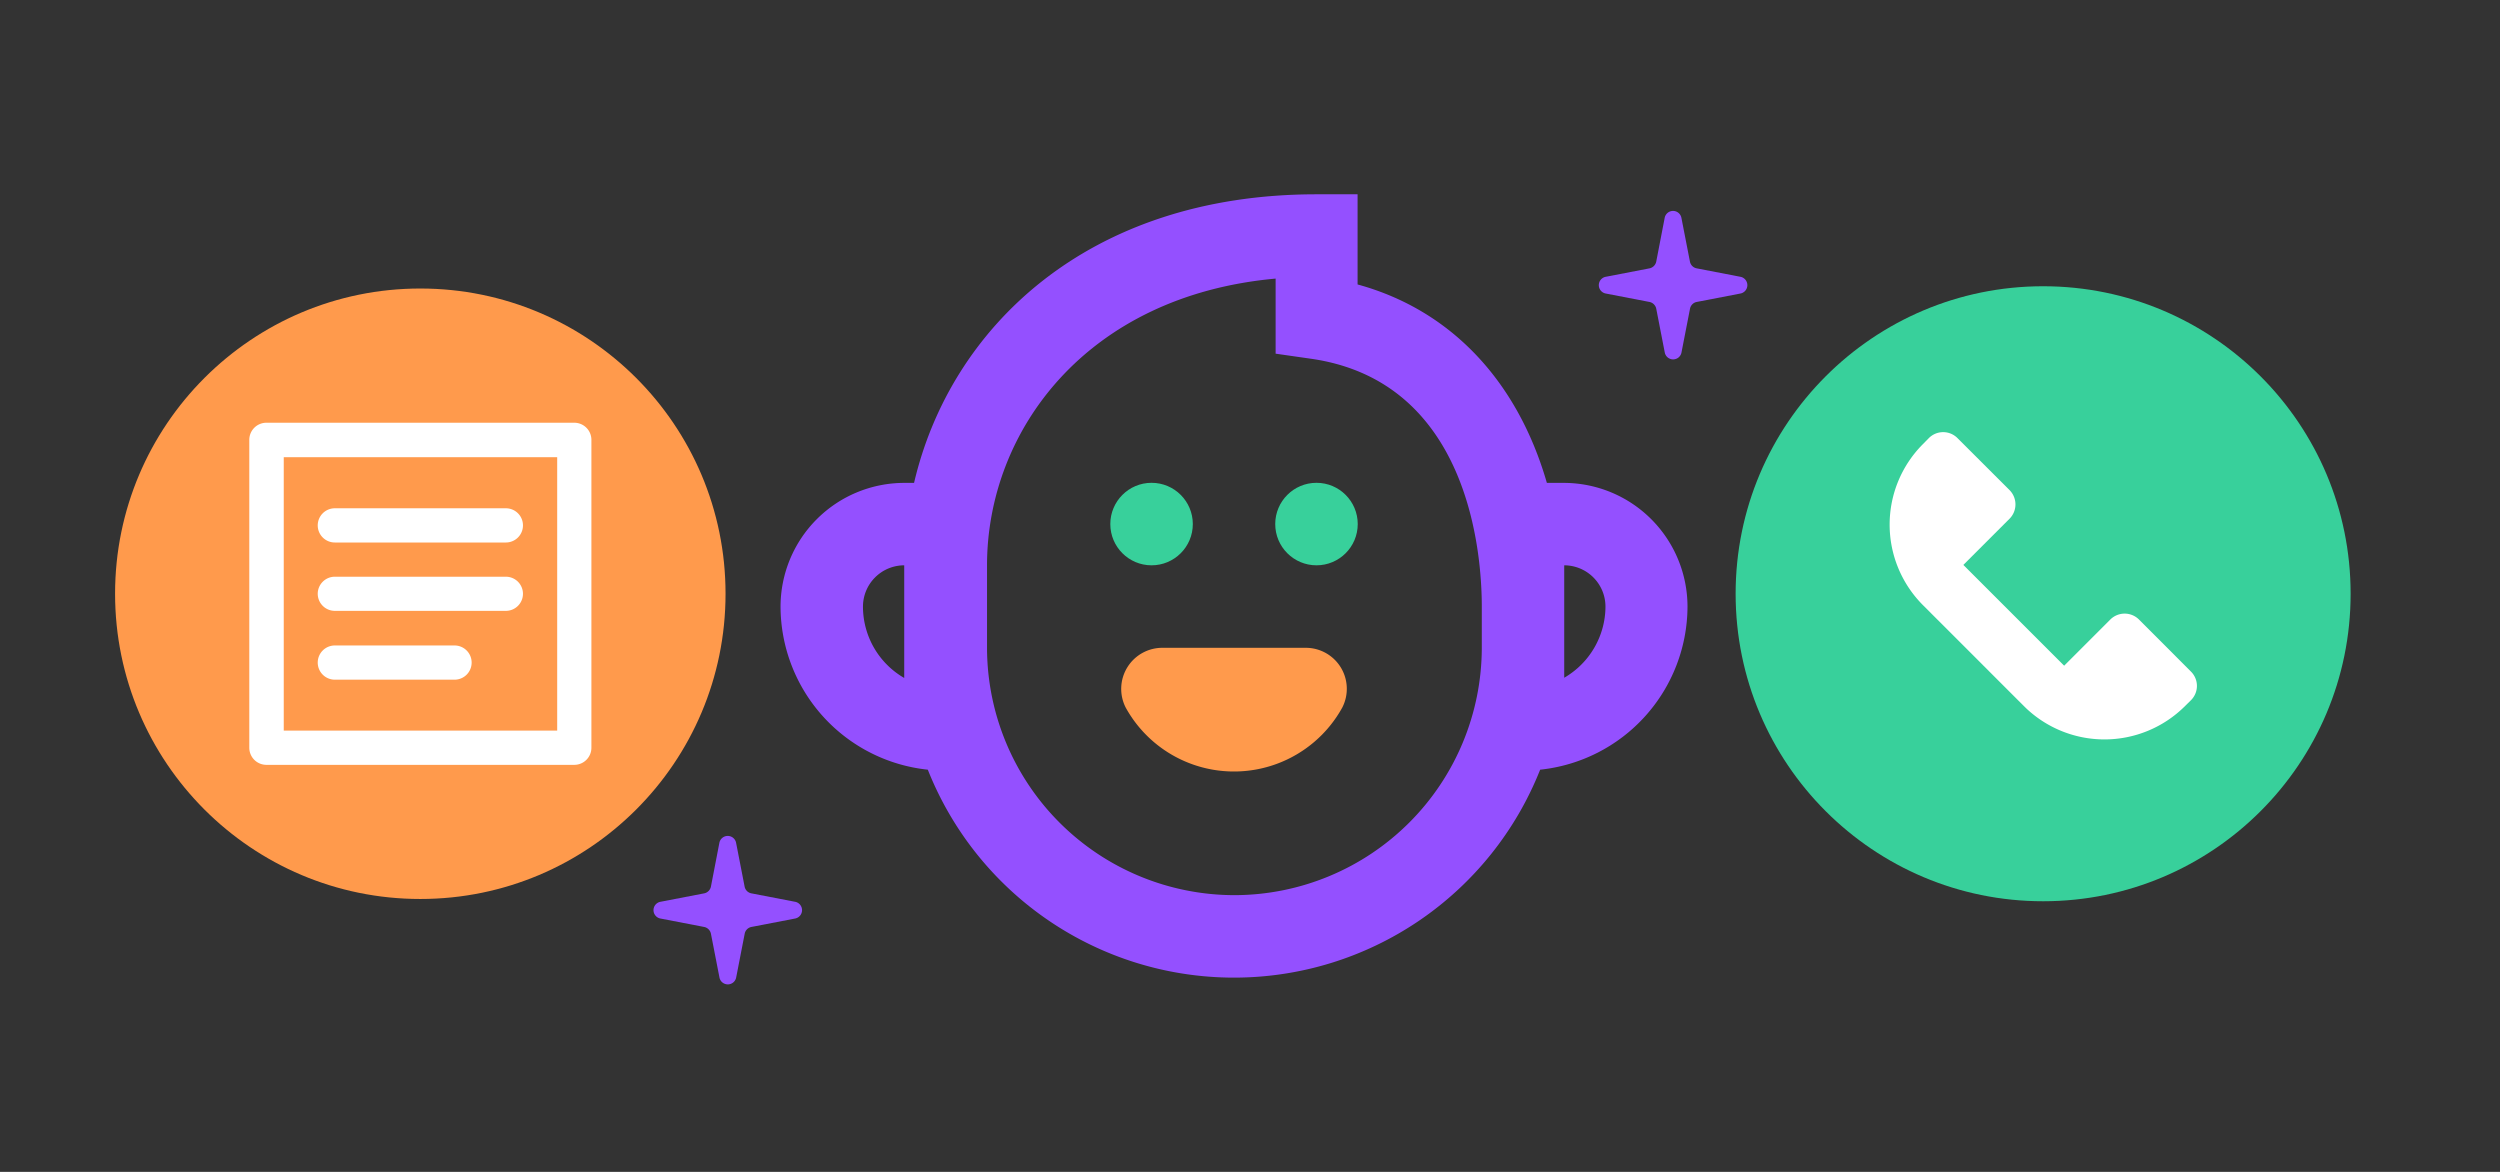 <svg id="Layer_1" data-name="Layer 1" xmlns="http://www.w3.org/2000/svg" viewBox="0 0 320 150"><rect x="0" y="0" width="320" height="150" fill="#333333" stroke="none"/><defs><style>.cls-1{fill:#9450ff;}.cls-2{fill:#ff9a4c;}.cls-3{fill:#38d09b;}.cls-4{fill:#fff;}</style></defs><title>partners-3-feature2-sales</title><path class="cls-1" d="M96.18,114.35l5.6,1.08a1.09,1.09,0,0,1,0,2.14l-5.6,1.08a1.09,1.09,0,0,0-.86.87l-1.09,5.6a1.09,1.09,0,0,1-2.14,0L91,119.52a1.11,1.11,0,0,0-.87-.87l-5.6-1.08a1.09,1.09,0,0,1,0-2.14l5.6-1.08a1.11,1.11,0,0,0,.87-.87l1.08-5.6a1.09,1.09,0,0,1,2.14,0l1.09,5.6A1.09,1.09,0,0,0,96.18,114.35Z"/><path class="cls-1" d="M217.18,34.35l5.6,1.08a1.09,1.09,0,0,1,0,2.14l-5.6,1.08a1.09,1.09,0,0,0-.86.87l-1.09,5.6a1.09,1.09,0,0,1-2.14,0L212,39.52a1.11,1.11,0,0,0-.87-.87l-5.6-1.08a1.09,1.09,0,0,1,0-2.14l5.6-1.08a1.11,1.11,0,0,0,.87-.87l1.08-5.6a1.09,1.09,0,0,1,2.14,0l1.09,5.6A1.09,1.09,0,0,0,217.18,34.35Z"/><path class="cls-2" d="M167.08,82.92H148.83a5.26,5.26,0,0,0-4.74,7.65,15.83,15.83,0,0,0,27.72,0A5.25,5.25,0,0,0,167.08,82.92Z"/><circle class="cls-3" cx="147.4" cy="67.08" r="5.28"/><circle class="cls-3" cx="168.51" cy="67.08" r="5.28"/><path class="cls-1" d="M216,77.64a15.85,15.85,0,0,0-15.83-15.83H198c-3.75-13-12.25-22.12-24.23-25.4V24.87h-5.27c-29.45,0-46.91,17.27-51.5,36.94h-1.27A15.85,15.85,0,0,0,99.91,77.64a21.05,21.05,0,0,0,18.85,20.88,42.16,42.16,0,0,0,78.38,0A21.06,21.06,0,0,0,216,77.64ZM115.74,86.78a10.55,10.55,0,0,1-5.28-9.14,5.29,5.29,0,0,1,5.28-5.28V86.78ZM158,114.58a31.7,31.7,0,0,1-31.66-31.66V72.36c0-17.15,12.66-34.5,36.94-36.7v9.61l4.53.65c20.28,2.91,21.86,25,21.86,31.72v5.28A31.71,31.71,0,0,1,158,114.58Zm42.22-27.8V72.36a5.29,5.29,0,0,1,5.28,5.28A10.57,10.57,0,0,1,200.17,86.78Z"/><circle class="cls-2" cx="53.8" cy="76" r="39.07"/><path class="cls-4" d="M31.91,56.3V95.71A2.19,2.19,0,0,0,34.1,97.9H73.51a2.19,2.19,0,0,0,2.19-2.19V56.3a2.19,2.19,0,0,0-2.19-2.19H34.1A2.19,2.19,0,0,0,31.91,56.3ZM71.32,93.52h-35v-35h35ZM64.75,69.44H42.86a2.19,2.19,0,0,1-2.19-2.19h0a2.19,2.19,0,0,1,2.19-2.19H64.75a2.19,2.19,0,0,1,2.19,2.19h0A2.19,2.19,0,0,1,64.75,69.44Zm0,8.75H42.86A2.19,2.19,0,0,1,40.67,76h0a2.19,2.19,0,0,1,2.19-2.18H64.75A2.19,2.19,0,0,1,66.94,76h0A2.19,2.19,0,0,1,64.75,78.19ZM58.18,87H42.86a2.19,2.19,0,0,1-2.19-2.19h0a2.19,2.19,0,0,1,2.19-2.19H58.18a2.19,2.19,0,0,1,2.19,2.19h0A2.19,2.19,0,0,1,58.18,87Z"/><circle class="cls-3" cx="261.52" cy="76" r="39.36"/><path class="cls-4" d="M246.15,56.83a14.59,14.59,0,0,0,0,20.64l12.9,12.9a14.59,14.59,0,0,0,20.64,0l.76-.75a2.58,2.58,0,0,0,0-3.65l-6.67-6.68a2.6,2.6,0,0,0-3.65,0l-.76.76-5.16,5.16-12.9-12.9,5.16-5.16.76-.76a2.6,2.6,0,0,0,0-3.65l-6.68-6.67a2.58,2.58,0,0,0-3.65,0Z"/></svg>